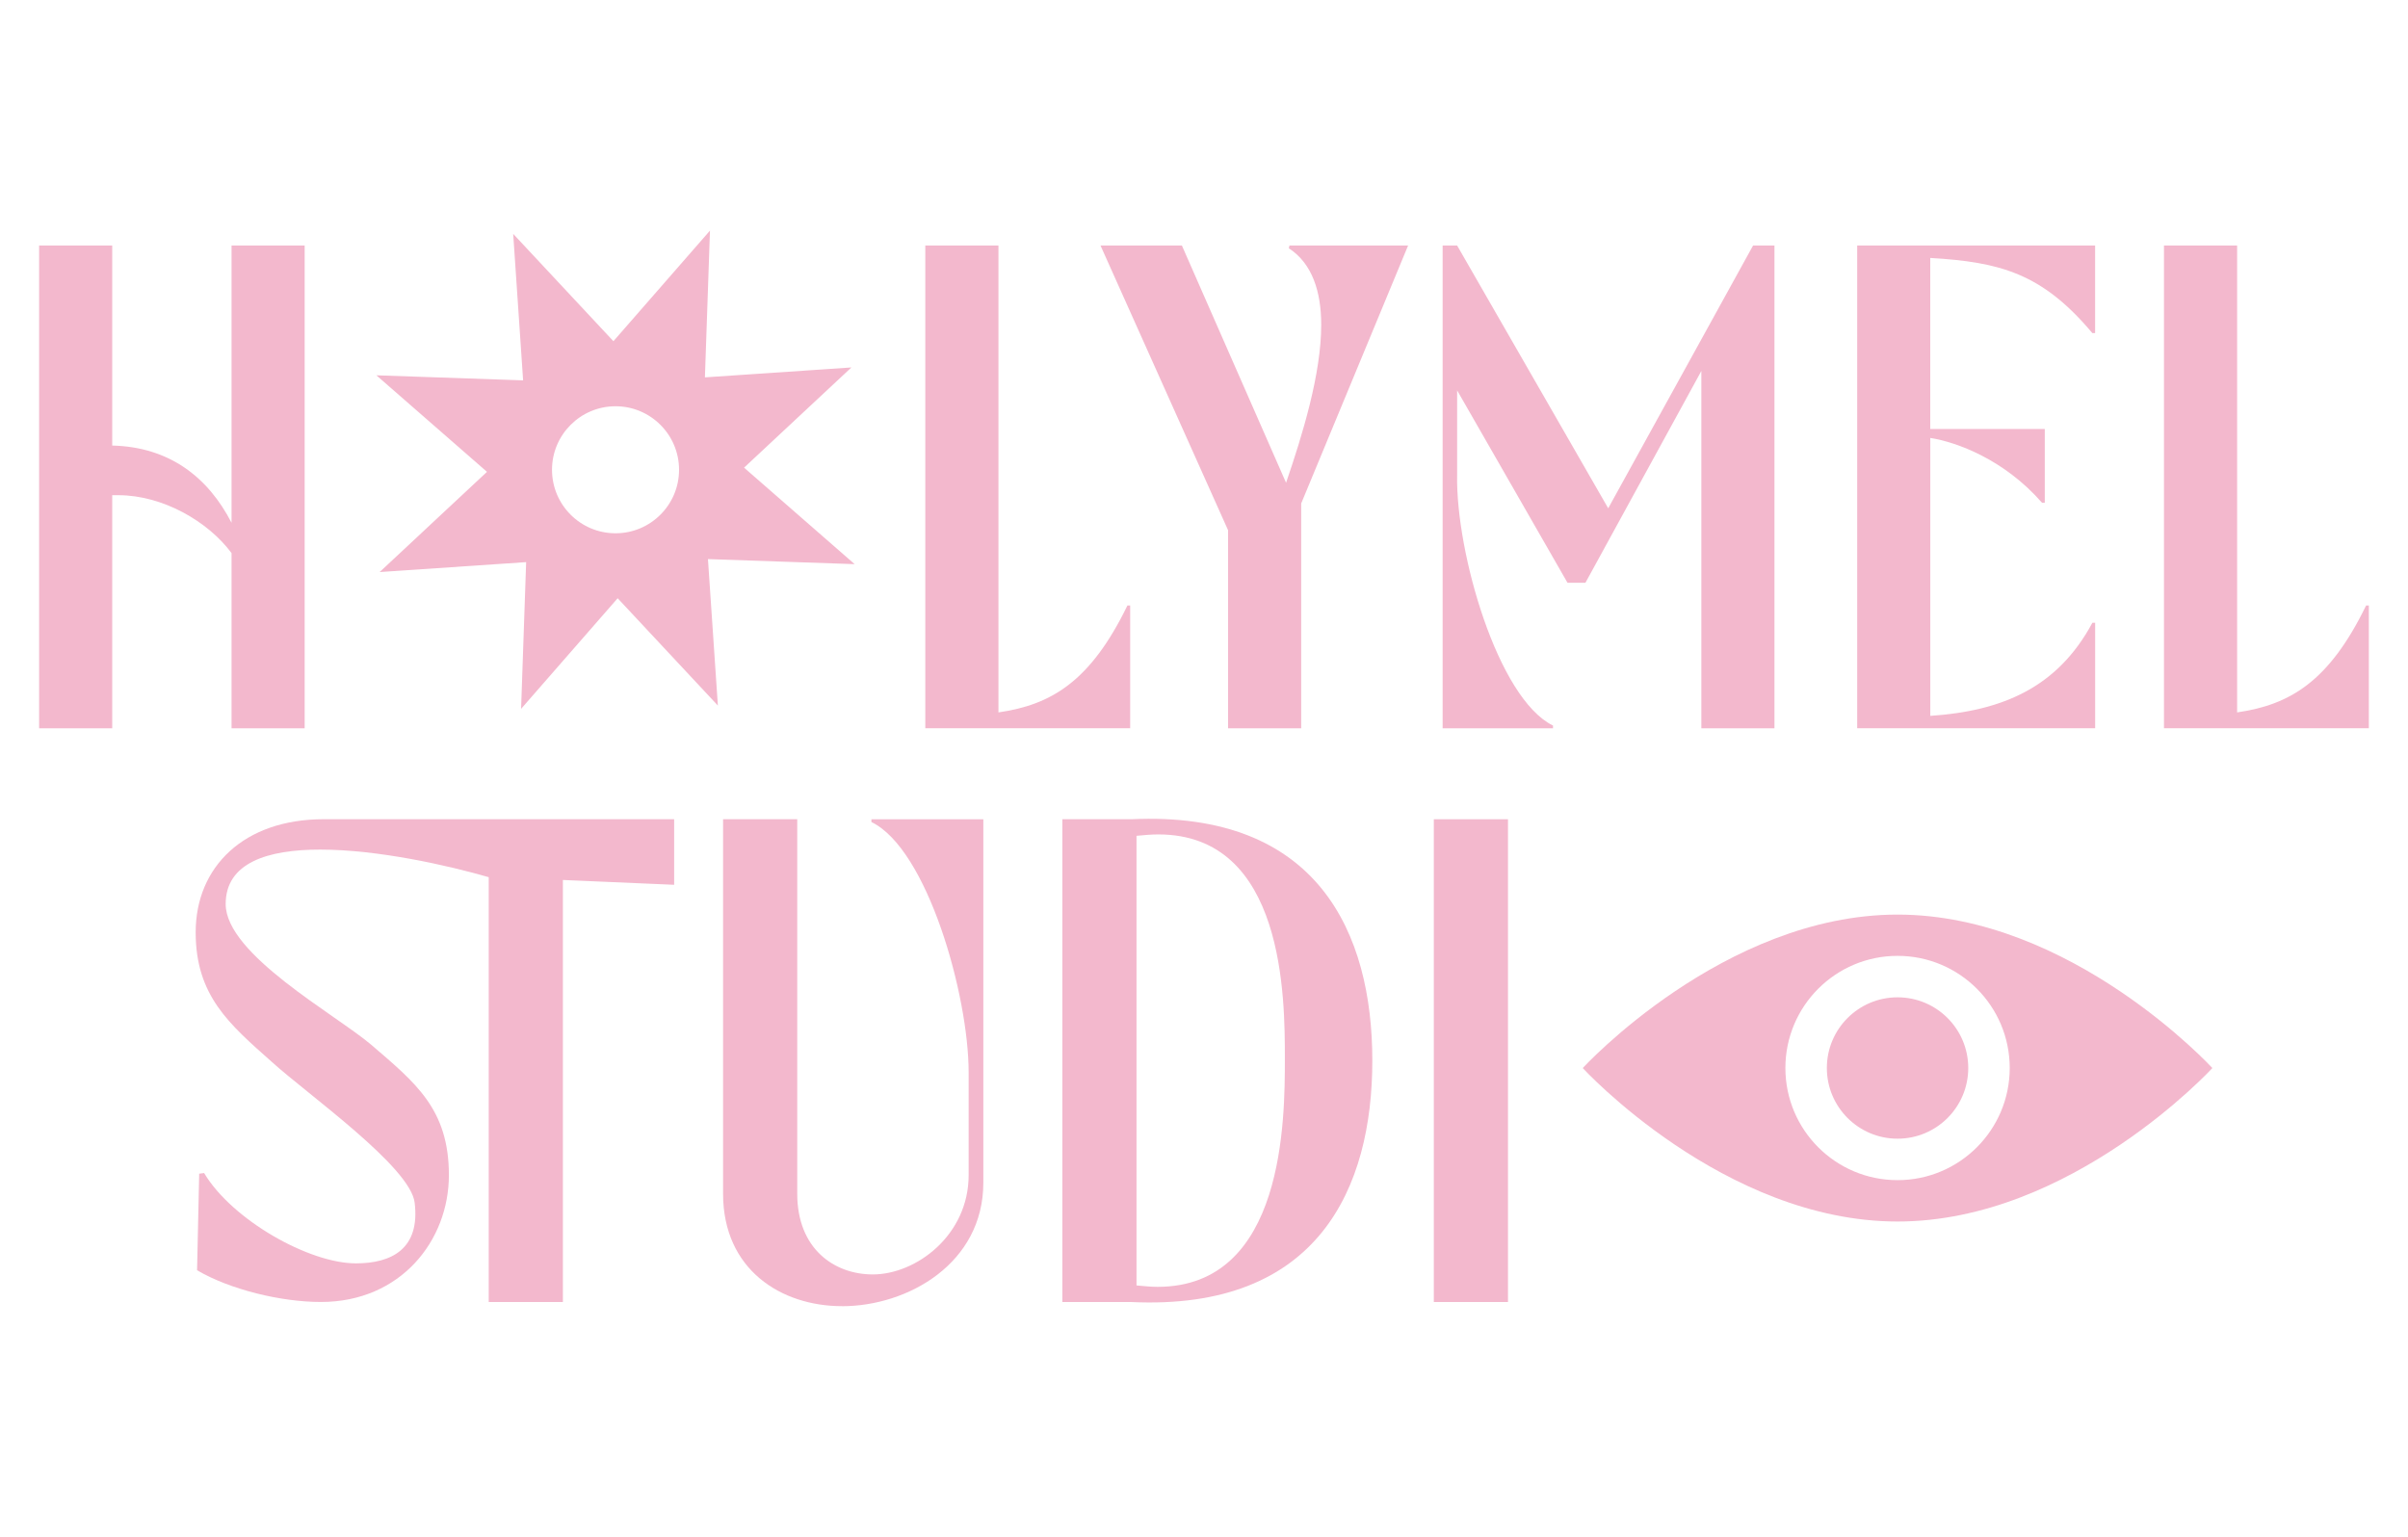 <?xml version="1.0" encoding="UTF-8"?>
<svg id="Calque_1" xmlns="http://www.w3.org/2000/svg" version="1.1" viewBox="0 0 50 31.915">
  <!-- Generator: Adobe Illustrator 29.6.0, SVG Export Plug-In . SVG Version: 2.1.1 Build 207)  -->
  <defs>
    <style>
      .st0 {
        fill: #f3b8cd;
      }
    </style>
  </defs>
  <g>
    <path class="st0" d="M39.401,18.994c-3.61,0-6.537,3.187-6.537,3.187,0,0,2.927,3.187,6.537,3.187s6.537-3.187,6.537-3.187c0,0-2.927-3.187-6.537-3.187ZM39.401,24.509c-1.286,0-2.329-1.043-2.329-2.329s1.043-2.329,2.329-2.329,2.329,1.043,2.329,2.329-1.043,2.329-2.329,2.329Z"/>
    <path class="st0" d="M39.401,20.712c-.811,0-1.468.657-1.468,1.468s.657,1.468,1.468,1.468,1.468-.657,1.468-1.468-.657-1.468-1.468-1.468Z"/>
  </g>
  <g>
    <path class="st0" d="M6.72,17.014h7.278v1.361l-2.31-.1v8.765h-1.54v-8.823c-.843-.243-2.295-.573-3.501-.573-1.09,0-1.961.272-1.961,1.131,0,1.046,2.281,2.292,3.022,2.922.915.788,1.613,1.332,1.613,2.707,0,1.361-1.002,2.635-2.658,2.635-.828,0-1.889-.258-2.571-.659l.044-2.005.102-.014c.581.974,2.179,1.876,3.152,1.876.741,0,1.337-.301,1.22-1.26-.087-.745-2.223-2.249-2.964-2.922-.886-.788-1.583-1.375-1.583-2.693,0-1.361,1.002-2.349,2.658-2.349Z"/>
    <path class="st0" d="M17.484,27.126c-1.264,0-2.47-.759-2.47-2.335v-7.777h1.54v7.777c0,1.146.77,1.676,1.569,1.676.901,0,1.99-.816,1.99-2.062v-2.134c0-1.604-.857-4.64-2.019-5.199v-.057h2.324v7.548c0,1.676-1.569,2.564-2.934,2.564Z"/>
    <path class="st0" d="M22.059,17.014h1.424c3.893-.186,5.012,2.377,5.012,5.013s-1.119,5.199-5.012,5.013h-1.424v-10.026ZM24.049,17.329c-.145,0-.291.014-.45.029v9.338c.16.014.305.029.436.029,2.644,0,2.644-3.495,2.644-4.741s0-4.655-2.629-4.655Z"/>
    <path class="st0" d="M29.772,17.014h1.54v10.026h-1.54v-10.026Z"/>
  </g>
  <g>
    <path class="st0" d="M.812,5.099h1.518v4.154c1.189.029,1.991.659,2.478,1.604v-5.758h1.518v10.026h-1.518v-3.638c-.487-.659-1.432-1.203-2.349-1.203h-.129v4.841H.812V5.099Z"/>
    <path class="st0" d="M19.214,5.099h1.518v9.696c1.088-.158,1.905-.63,2.678-2.22h.057v2.549h-4.254V5.099Z"/>
    <path class="st0" d="M25.501,11.014l-2.65-5.915h1.69l2.163,4.927c.344-1.003.73-2.263.73-3.28,0-.687-.186-1.275-.673-1.59l.014-.057h2.463l-2.22,5.357v4.669h-1.518v-4.111Z"/>
    <path class="st0" d="M35.326,7.706l-2.406,4.397h-.372l-2.292-3.996v1.762c-.029,1.604.845,4.64,1.991,5.199v.057h-2.292V5.099h.301l3.137,5.457,3.008-5.457h.444v10.026h-1.518v-7.419Z"/>
    <path class="st0" d="M38.562,5.099h4.941v1.819h-.057c-1.046-1.246-1.919-1.475-3.366-1.561v3.552h2.378v1.532h-.057c-.788-.902-1.776-1.26-2.32-1.346v5.772c1.475-.1,2.635-.573,3.366-1.934h.057v2.191h-4.941V5.099Z"/>
    <path class="st0" d="M44.934,5.099h1.518v9.696c1.088-.158,1.905-.63,2.678-2.22h.057v2.549h-4.254V5.099Z"/>
  </g>
  <path class="st0" d="M17.747,11.717l-2.297-2.005,2.229-2.081-3.042.206.105-3.048-2.005,2.297-2.081-2.229.206,3.042-3.047-.105,2.297,2.005-2.229,2.081,3.042-.206-.105,3.047,2.005-2.297,2.081,2.229-.206-3.042,3.048.105ZM12.781,11.075c-.729,0-1.319-.591-1.319-1.319s.591-1.319,1.319-1.319,1.319.591,1.319,1.319-.591,1.319-1.319,1.319Z"/>
</svg>